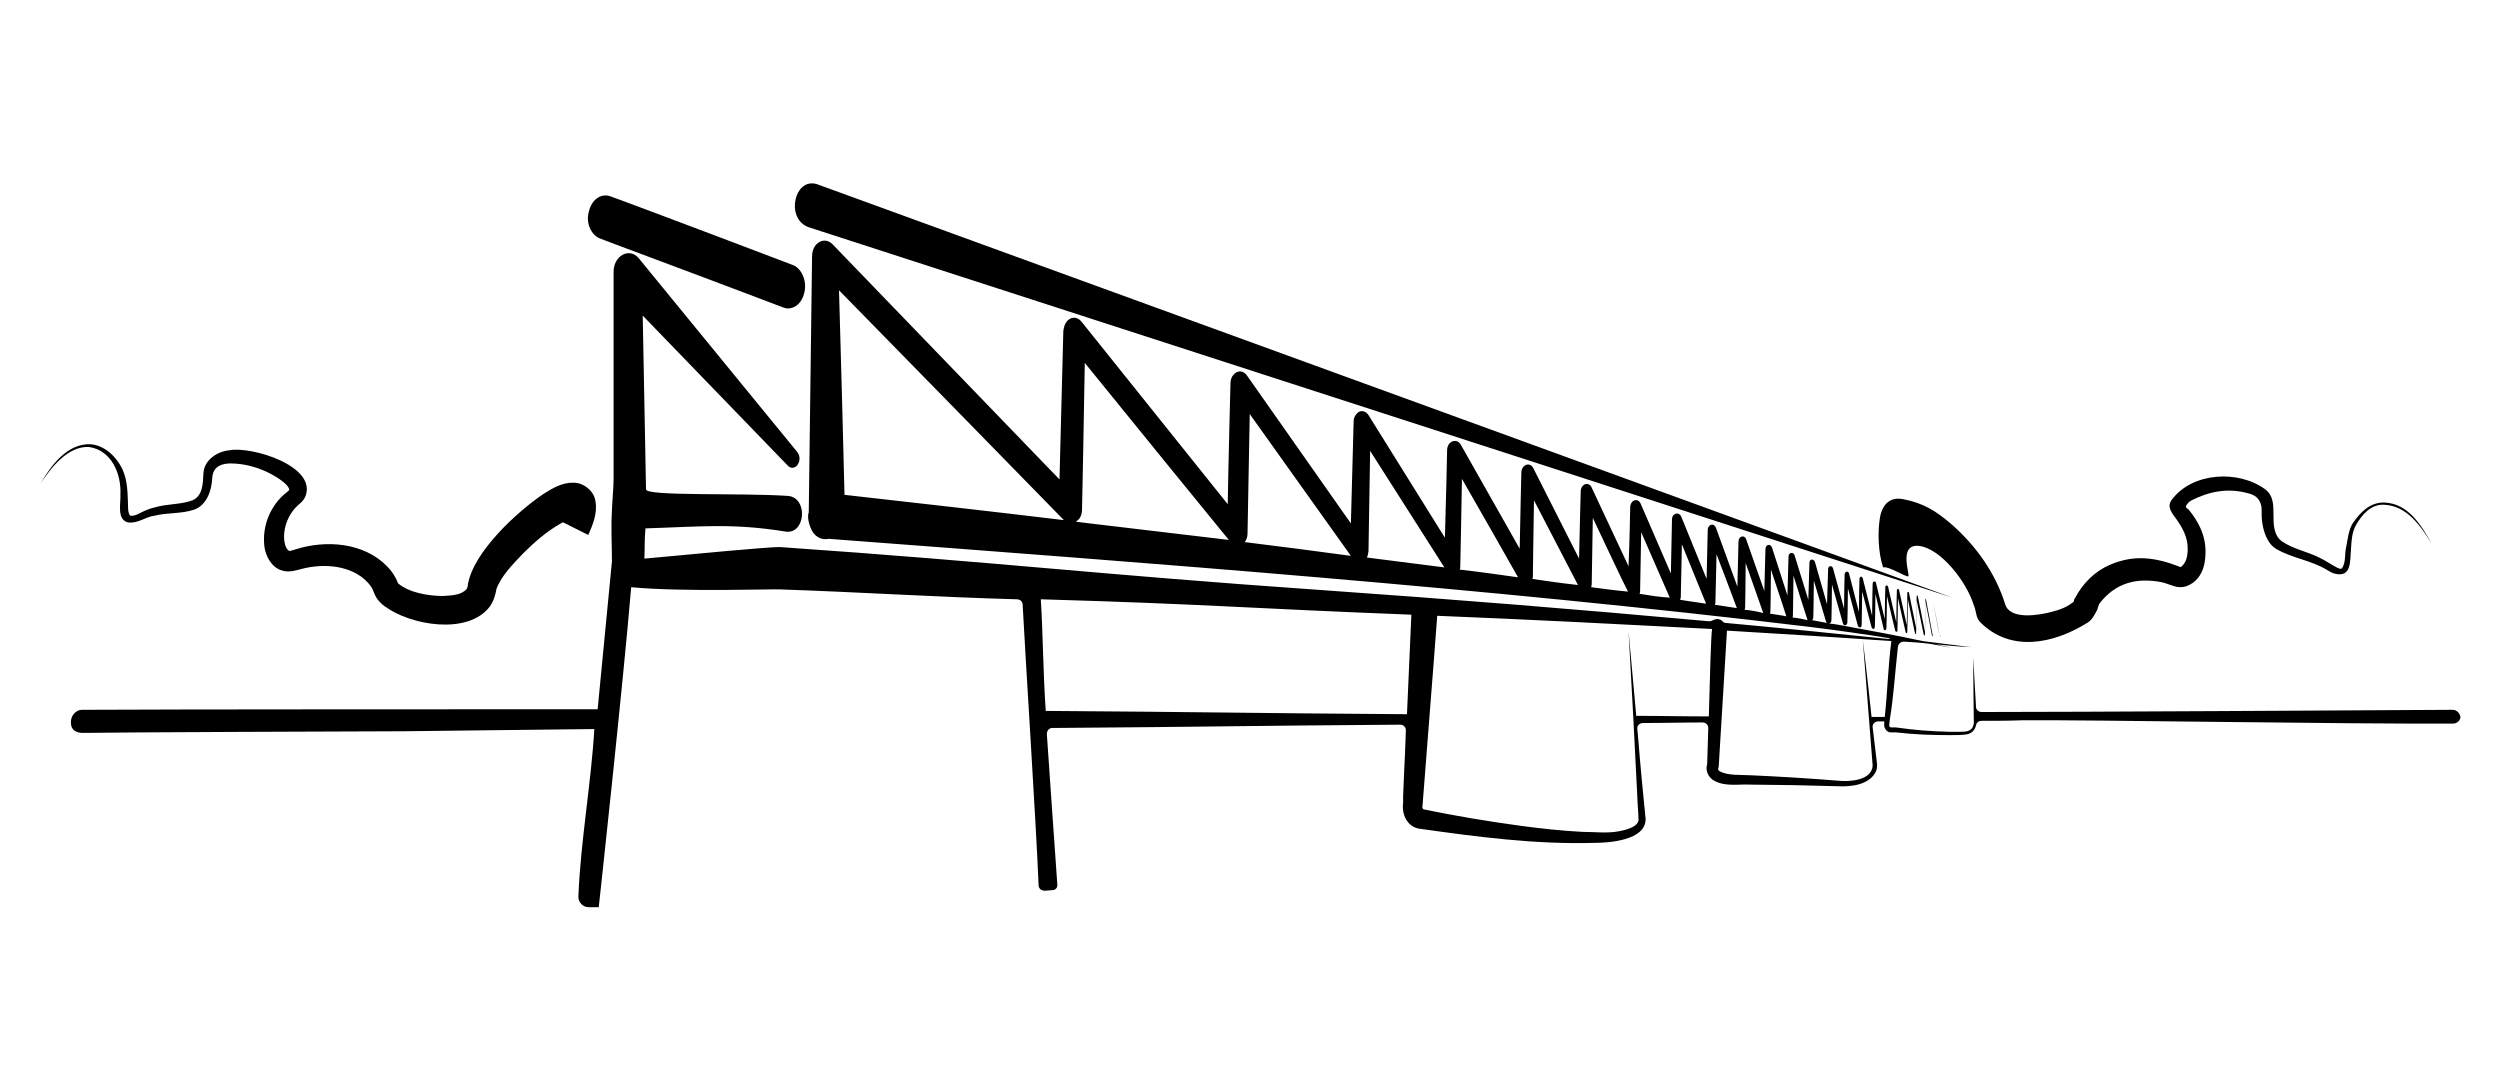 <?xml version="1.0" encoding="utf-8"?>
<!-- Generator: Adobe Illustrator 26.5.0, SVG Export Plug-In . SVG Version: 6.00 Build 0)  -->
<svg version="1.1" id="Calque_1" xmlns="http://www.w3.org/2000/svg" xmlns:xlink="http://www.w3.org/1999/xlink" x="0px" y="0px"
	 viewBox="0 0 454.7 198.4" style="enable-background:new 0 0 454.7 198.4;" xml:space="preserve">
<g>
	<path d="M7.4,87.9c1.9-3.3,4.9-7.3,9.1-7.1c2.5,0.2,4.6,2.2,5.7,4.4c1.1,2.3,1,4.8,1.1,7.2c0,0.5,0.1,1,0.3,1.3
		c0.1,0.1,0.1,0.1,0.2,0.1c0.6,0.1,1.3-0.3,1.9-0.6c0.8-0.4,1.5-0.7,2.4-0.9c2.3-0.7,4.8-0.5,6.9-1.3c1.9-0.8,1.9-3.1,2-4.9
		c0.1-2.4,2.5-4,4.7-4.2c4-0.8,16.2,2.9,13.8,8.5c-0.3,0.6-0.7,1-1.2,1.4c-1.5,1.3-2.4,3.2-2.6,5.1c-0.1,1,0,2.8,0.9,3.3
		c0.1,0.1,1.1-0.3,1.2-0.3c5.4-1.7,12.3-1.3,16.6,3.1c0.9,0.9,1.6,2,2,3.1c2,1.7,5.5,2.3,8.2,2.3c1.7-0.1,3.4-0.2,4.3-1.3
		c0.1-0.2,0.2-0.5,0.2-0.8c1-5.9,8.9-13.2,13.8-16.5c1.6-1,3.4-2.1,5.5-2c1.7,0,3.7,1.5,3.9,3.4c0.4,2.1-0.5,4.3-1.3,6.1l-6-3
		c0.4-0.7,0.7-1.5,0.9-2.1c0,0,0,0,0,0.1c0,0.1,0,0.2,0,0.2c0.1,0.4,0.3,0.8,0.6,1.1c0.5,0.5,1.1,0.6,1.4,0.7c0,0,0.1,0,0.1,0
		s0.1,0,0.1,0c-0.6,0.1-1.3,0.5-2.1,0.9c-2.5,1.4-4.8,3.4-6.9,5.5c-1.8,1.9-3.9,4-4.8,6.4c-0.2,1.1-0.5,2.2-1.2,3.2
		c-4,5.3-14.5,3.4-19.1,0c-0.7-0.5-1.5-1.3-1.9-2.3c-0.2-0.4-0.3-0.9-0.6-1.3c-2.6-3.6-7.6-4.3-11.9-3.4c-1.5,0.3-2.9,1-4.5,0.4
		c-1.8-0.6-2.8-2.7-3-4.2c-0.5-3.8,1.1-7.7,4.1-10c0.1-0.1,0.3-0.2,0.4-0.4c0,0,0,0,0-0.1c0-0.2-0.4-0.8-0.9-1.2
		c-2.7-2.2-6.6-3.6-10.1-3.5c-1.7,0.1-2.9,0.8-3,2.7c-0.1,2.2-1,4.9-3.3,5.7c-2.4,0.8-4.9,0.5-7.2,1.1c-1.7,0.2-3,1.5-4.9,1.2
		c-2-0.6-1.2-3.5-1.3-5c0.2-3.8-1.6-8.1-5.7-8.7C12.4,81.1,9.4,84.9,7.4,87.9L7.4,87.9z"/>
	<g>
		<path d="M442.3,98.9c-2.1-3.3-4.5-6.9-8.7-7.1c-2.4-0.1-4,1.8-5.1,3.7c-0.7,1.3-0.8,2.6-0.9,4.3c-0.2,2.2,0.2,5.4-3.1,4.5
			c-0.4-0.1-0.8-0.4-1.2-0.6c-2.9-1.8-6.2-2.1-9.2-3.8c-1.8-1-2.5-3.4-2.7-5.3c-0.1-0.9,0-1.9-0.1-2.5c-0.3-1.5-1.2-2.1-2.5-2.4
			c-3.7-1-7-0.3-10.2,1.3c-0.6,0.3-0.8,0.7-1,1c-0.2,0.3,0,0,0,0.2c0,0.2,0.2,0.3,0.4,0.4c2.5,3,3.7,6.2,2.9,10.1
			c-0.4,1.8-1.5,3.3-3.2,3.9s-2.8-0.3-4.5-0.7c-4.6-0.9-8.4,0.1-11.3,3.8c-0.3,0.4-0.3,0.9-0.5,1.3c-0.5,0.9-0.9,1.8-1.8,2.3
			c-6.1,3.8-13.9,5.4-19.4-0.1c-0.9-0.9-0.7-2-1.2-3.1c-1.3-4.3-6-10.3-9.9-10.8c-3.9-0.5-1.7,5.2-2,5.5c-0.3,0.3-3.6-1.9-4.6-1.6
			c-0.9-2.7-1-6.3-0.6-8.9s1.9-4,4.3-3.5c3.6,0.7,5.9,2.1,8.8,4.6c4.3,3.8,7.9,8.7,9.7,14.5c0.9,2.9,6.1,2,8.4,1.4
			c1.6-0.4,2.9-0.9,4.1-1.9c0,0,0,0,0-0.1c0,0,0,0,0-0.1c0-0.1,0.1-0.3,0.2-0.4c1.4-2.7,3.6-4.9,6.4-6.1c4.5-1.9,8.3-1.3,12.7,0.4
			c0.1,0,0.1,0.1,0.2,0c1-0.8,1.2-2.1,1.2-3.3c0-2.1-0.9-3.7-2-5.3c-0.8-1.1-1.9-2.3-0.9-3.6c3.7-5,12.1-5.5,17-1.9
			c1.5,1.1,1.5,2.9,1.5,4.6c0,1.7,0,3.8,1.6,4.9c2.1,1.4,4.5,1.8,6.7,2.9c1.1,0.5,2.2,1.3,3.2,1.8c0.4,0.2,0.8,0.4,1,0.1
			c0.7-1.2,0.4-2.3,0.7-3.7c0.3-1.4,0.4-3.1,1.2-4.4c1.3-1.9,3.1-3.9,5.8-3.8C438,91.6,440.3,95.4,442.3,98.9
			C442.3,99,442.3,98.9,442.3,98.9z"/>
	</g>
	<path d="M147,41.3l208.1,67.4L148.6,33.5C144.5,32.2,142.8,39.7,147,41.3z M352.9,115.5c0,0,0.1,0.3,0.1,0.3
		C352.9,115.8,352.9,115.7,352.9,115.5z M109.2,43.4c0.1,0.1,14.8,5.5,33.2,12.5c0.3,0.1,0.6,0.2,0.9,0.2c1.4,0,2.6-1.1,3-2.9
		c0.5-2.1-0.5-4.4-2.1-5c-18.4-7-33.1-12.5-33.2-12.5c-1.7-0.6-3.4,0.6-3.9,2.8C106.5,40.5,107.5,42.8,109.2,43.4z M446.1,129.1
		c-19.1,0.1-67.5,0.4-85.7,0.4c-0.5,0-1-0.4-1-0.9v0c-0.1-2.3-0.3-4.8-0.4-7.1l-0.1-2l0-1c0-0.3,0-0.8-0.4-0.8
		c0.4,0,0.4,0.5,0.4,0.8l0,1l0,2c0,2.8,0.1,9.9,0.1,10c-0.2,1.6-1.4,1.6-2.6,1.6l-1.8,0c-3.6-0.1-6.3-0.3-9.8-0.8c0,0-0.1,0-0.1,0
		c-0.3,0-0.5,0-0.7,0c-0.2,0-0.3-0.1-0.3-0.1c-0.2-0.3,0-0.7,0-1.2c0.7-4.1,1-9,1.5-13.4c0.1-0.5,0.5-0.9,1.1-0.9
		c1.7,0.1,3.2,0.2,4.7,0.4c1.3,0.2,2.5,0.5,3.8,0.7c-0.9-0.2-1.8-0.4-2.7-0.6c2,0.2,4.1,0.4,6.4,0.5c-3.1-0.4-5.9-0.7-8.8-1.1
		c-4.6-1-9.5-1.9-13.9-2.7c-1-0.2-2.1-0.4-3.1-0.5c0.2-0.1,0.4-0.2,0.4-0.6c0,0,0.1-3.7,0.1-6.5c0.8,2.9,2,7.1,2,7.1
		c0.1,0.3,0.3,0.4,0.5,0.3c0.2-0.1,0.3-0.3,0.3-0.5c0,0,0.1-3.6,0.1-6.2l1.8,6.8c0.1,0.2,0.3,0.4,0.5,0.3c0.1-0.1,0.2-0.2,0.2-0.4
		l0.1-6.1l1.7,6.5c0.1,0.2,0.2,0.3,0.4,0.3c0.1-0.1,0.2-0.2,0.2-0.4c0,0,0.1-3.6,0.1-6l1.5,6.4c0,0.2,0.2,0.3,0.3,0.2
		c0.1,0,0.2-0.2,0.2-0.3c0,0,0.1-3.7,0.1-5.9c0.5,2.2,1.5,6.3,1.5,6.3c0,0.1,0.1,0.2,0.3,0.2c0.1,0,0.1-0.1,0.1-0.2
		c0,0,0.1-3.9,0.1-5.9l1.4,6.2c0,0.1,0.1,0.2,0.2,0.1c0.1,0,0.1-0.1,0.1-0.2c0,0,0.1-4.2,0.1-5.9l1.3,6.2c0,0.1,0.1,0.1,0.1,0.1
		c0.1,0,0.1-0.1,0.1-0.1c0,0,0.1-4.6,0.1-6c0.3,1.4,1.3,6.3,1.3,6.3c0,0.1,0.2,0.1,0.2,0c0,0,0.1-4.5,0.1-6.1
		c0.2,0.9,1.2,6.3,1.2,6.3c0,0.1,0.1,0,0.1,0c0,0,0.1-6.2,0.1-6.3c0.1,0.6,0.9,5.1,1.2,6.3c-0.1-0.5-1.2-6.3-1.2-6.3c0,0,0,0,0,0
		c0,0-0.1,5.4-0.1,6.1l-1.2-6.5c0,0,0-0.1-0.1-0.1c0,0,0,0,0,0.1c0,0-0.1,4.8-0.1,5.9c-0.2-1.1-1.3-6.5-1.3-6.5
		c0-0.1-0.1-0.1-0.1-0.1c0,0-0.1,0.1-0.1,0.1c0,0-0.1,4.3-0.1,5.8c-0.3-1.5-1.3-6.4-1.3-6.4c0-0.1-0.1-0.2-0.2-0.1
		c-0.1,0-0.1,0.1-0.1,0.2l-0.1,5.8l-1.4-6.4c-0.1-0.3-0.4-0.2-0.4,0.1c0,0-0.1,3.6-0.1,5.8c-0.5-2.1-1.5-6.5-1.5-6.5
		c-0.1-0.3-0.5-0.3-0.5,0.1c0,0-0.1,3.6-0.1,5.8l-1.6-6.6c0-0.2-0.2-0.3-0.4-0.2c-0.1,0-0.2,0.2-0.2,0.3c0,0-0.1,3.5-0.1,5.9
		c-0.6-2.5-1.7-6.8-1.7-6.8c-0.1-0.2-0.2-0.4-0.4-0.3c-0.1,0.1-0.2,0.2-0.2,0.4c0,0-0.1,3.5-0.1,6c-0.7-2.7-1.8-7-1.8-7
		c-0.1-0.3-0.3-0.4-0.5-0.3c-0.2,0.1-0.3,0.3-0.3,0.5c0,0-0.1,3.5-0.1,6.2l-2-7.3c-0.1-0.3-0.3-0.5-0.6-0.4
		c-0.2,0.1-0.3,0.3-0.3,0.5c0,0-0.1,3.6-0.2,6.4l-2.2-7.7c-0.1-0.3-0.4-0.5-0.7-0.4c-0.2,0.1-0.3,0.3-0.3,0.6c0,0-0.1,3.7-0.2,6.7
		c-1-3.3-2.5-8.1-2.5-8.1c-0.2-0.7-1.1-0.5-1.1,0.2c0,0-0.1,4-0.2,7.1l-2.8-8.7c-0.3-0.8-1.2-0.6-1.2,0.3c0,0-0.1,4.3-0.2,7.6
		l-3.3-9.4c-0.3-0.9-1.4-0.6-1.4,0.4c0,0-0.1,4.6-0.2,8.2L312.1,96c-0.4-1-1.5-0.6-1.5,0.4c0,0-0.1,5.1-0.2,8.9L305.8,94
		c-0.4-1-1.7-0.7-1.7,0.5c0,0-0.1,5.6-0.2,9.8l-5.5-12.7c-0.5-1.1-1.8-0.7-1.9,0.6c0,0-0.1,6.3-0.3,10.8l-6.7-14.3
		c-0.5-1.2-2-0.7-2,0.7c0,0-0.2,7.2-0.3,12.2l-8.3-16.4c-0.6-1.3-2.2-0.7-2.2,0.8c0,0-0.2,8.3-0.3,13.8c-3-5.3-10.7-18.9-10.7-18.9
		c-0.7-1.3-2.5-0.7-2.5,1c0,0-0.2,9.7-0.4,15.9c-3.5-5.6-13.9-22.3-13.9-22.3c-0.5-0.8-1.5-1-2.1-0.3c-0.4,0.4-0.6,0.9-0.6,1.4
		c0,0-0.3,11.6-0.5,18.6l-18.9-26.9c-0.6-0.9-1.7-1-2.4-0.2c-0.4,0.4-0.6,1-0.6,1.6c0,0-0.4,15.2-0.5,22l-26.6-33.2
		c-0.8-1-2-0.9-2.7,0c-0.4,0.5-0.5,1.1-0.6,1.7c0,0-0.5,19.6-0.7,27c-5.5-5.7-41.3-42.8-41.3-42.8c-1-1-2.4-0.8-3.2,0.4
		c-0.3,0.5-0.5,1.1-0.5,1.8c0,0.1-0.5,39.9-0.6,46.4c0,0.1,0,0.3-0.1,0.5c-0.1,0.8,0.1,1.7,0.4,2.4c0.6,1.7,2,2.4,3.3,2.1
		c59.4,4.5,119.1,8.9,178.3,16c4.9,0.6,9.8,1.3,14.8,2.1c-0.1,0.1-0.3,0.1-0.5,0.1c-9.8-1-19.6-2-29.4-2.9c-0.2,0-0.5-0.1-0.6-0.3
		c-0.5-0.5-1.2-0.5-1.7-0.2c-0.2,0.1-0.5,0.2-0.7,0.2c-24.2-2.2-46.6-4-70.8-5.7c-40.3-2.8-57.9-5-98.2-7.8
		c-1.4-0.1-16.1,1.3-24.7,2.1c0.1-2.3,0-3.3,0.2-5.5c9.9-0.3,15.8-1,25.6,0.6c3.5,0.4,4-6.1,0.4-6.5c-8.8-0.6-25.9,0.1-25.9-1.2
		c0,0-0.4-21.9-0.6-31.6l26.4,27.3c1.3,1.3,2.9-1,1.7-2.5L116.2,47c-1.7-2.1-4.7-0.5-4.6,2.6c0,0.1,0,37.5,0,37.6
		c0,1.5-0.3,4.7-0.3,5.6c-0.2,3.2,0,6.3,0,9.3l-2.6,26.9c-15.3,0-78.9,0-93.8,0.1c-1.1,0-2.1,1.1-2,2.4c0,1.3,1,1.8,2.2,1.8
		c3.4-0.1,55-0.3,58.4-0.3c10.8-0.1,23.3-0.3,34.6-0.4c-0.6,10-2.5,20.4-2.9,30.4c-0.1,1.1,0.9,2.1,2,2c0.6,0,1.1,0,1.7,0
		c0,0,4.4-40.2,5.9-58.2l0,0c9.5,0.9,25.9,0.3,27.1,0.4c14.7,0.5,28.5,1.4,43.1,1.8c0.5,0,1,0.4,1,1c0.4,8,2.5,40.6,2.9,51
		c0,0.6,0.5,1,1.1,1c0.5,0,1-0.1,1.4-0.1c0.6,0,1-0.5,0.9-1.1c-0.6-8.8-1.3-18.2-1.9-27.3c0-0.6,0.4-1.1,1-1.1
		c28.6-0.2,34.7-0.4,63.3-0.6c0.6,0,1,0.5,1,1c-0.1,2.9-0.2,5.5-0.3,7.2l-0.2,4.8l0,1.2c-0.3,2.2,0.8,4.3,2.8,4.7
		c10.6,1.5,21.2,2.9,31.9,2.6c2.6,0,9.5-0.4,9.4-4.4c-0.3-2.8-1.1-11.2-1.3-14.1c0,0-0.1-1.2-0.2-2.2c-0.1-0.6,0.4-1.1,1-1.1
		c4,0,6.9-0.1,10.9-0.1c0.6,0,1,0.5,1,1c-0.1,3-0.2,6.5-0.2,6.6c-0.4,1.2,0.3,2.5,1.3,3c2,1.1,4.3,0.6,6.4,0.7
		c2.7,0,5.4,0.1,8.1,0.1l8.1,0.2c2.2,0.1,5.6-0.2,6.8-2.7c0.2-0.4,0.2-0.9,0.2-1.3c0,0-0.4-3.5-0.8-6.7c-0.1-0.6,0.4-1.1,1-1.1
		c0.4,0,0.7,0,1.1,0c0,0.1,0,0.3,0,0.5c-0.1,0.8,0.6,1.6,1.3,1.5c0.3,0,0.5,0,0.6,0c0.1,0,0.1,0,0.2,0c3.6,0.4,6.3,0.5,9.9,0.5
		c0.6,0,2.2,0,2.7-0.1c1.2-0.1,1.8-0.8,2-1.7c0.1-0.5,0.5-0.8,1-0.8c2.5,0,4.9,0,7.4-0.1c13-0.1,57.3,0.7,78.4,0.6
		c0.7,0,1.3-0.6,1.3-1.2C447.4,129.7,446.8,129.1,446.1,129.1z M153.6,90c-0.2-8.2-0.7-27.3-1-37.2c6.4,6.5,40.9,41.8,40.9,41.8
		c0,0,0,0,0,0C180.2,93,166.9,91.5,153.6,90z M195.7,94.9c0.2-0.2,0.5-0.4,0.7-0.7c0.3-0.5,0.4-1,0.4-1.6c0,0,0.4-18.9,0.5-26.6
		c5,6.2,25.6,31.5,26.2,32.2C214.3,97.1,205,96,195.7,94.9z M226.4,98.6c0.3-0.4,0.5-1,0.5-1.5l0.4-21.8
		c4.2,5.9,17.6,24.7,18.4,25.8C239.2,100.2,232.8,99.4,226.4,98.6z M248.6,101.4c0.2-0.3,0.2-0.7,0.3-1.1c0,0,0.2-12,0.3-18.3
		l13.5,21.2C258,102.6,253.3,102,248.6,101.4z M265.5,103.6c0.1-0.2,0.1-0.5,0.1-0.8c0,0,0.2-9.5,0.3-15.7
		c3.2,5.6,8.7,15.2,10.2,17.9C272.6,104.5,269,104,265.5,103.6z M278.7,105.3c0.1-0.2,0.1-0.4,0.1-0.6c0,0,0.1-8.2,0.2-13.7l8,15.4
		C284.2,106.1,281.5,105.7,278.7,105.3z M289.4,106.8c0-0.1,0.1-0.3,0.1-0.5c0,0,0.1-7.1,0.2-12.1c2.2,4.7,6,12.7,6.4,13.4
		C293.9,107.4,291.6,107.1,289.4,106.8z M298.2,108c0-0.1,0.1-0.2,0.1-0.4c0,0,0.1-6.2,0.2-10.8l5.2,11.9
		C301.9,108.6,300,108.3,298.2,108z M305.6,109.1c0-0.1,0-0.2,0.1-0.4c0,0,0.1-5.6,0.2-9.7l4.4,10.8
		C308.7,109.6,307.1,109.3,305.6,109.1z M311.9,110c0-0.1,0.1-0.2,0.1-0.4c0,0,0.1-5,0.2-8.8c1.5,3.9,3.6,9.5,3.7,9.8
		C314.5,110.4,313.2,110.2,311.9,110z M317.3,110.9c0-0.1,0.1-0.2,0.1-0.4c0,0,0.1-4.6,0.1-8.1l3.2,9.1
		C319.6,111.2,318.4,111,317.3,110.9z M321.9,111.6c0.1-0.1,0.1-0.3,0.1-0.4c0,0,0.1-4.3,0.1-7.6c1.2,3.5,2.8,8.5,2.8,8.5s0,0,0,0
		C324,111.9,323,111.8,321.9,111.6z M326,112.3c0.1-0.1,0.1-0.3,0.1-0.5l0.1-7.1c1,3.3,2.5,7.9,2.5,7.9c0,0.1,0,0.1,0.1,0.2
		C327.9,112.6,327,112.4,326,112.3z M329.6,112.8c0.1-0.1,0.2-0.3,0.2-0.5c0,0,0.1-3.8,0.1-6.7l2.2,7.4c0,0.1,0.1,0.2,0.2,0.3
		C331.4,113.1,330.5,113,329.6,112.8z M255.9,129.9c-30.1-0.2-35.7-0.4-65.7-0.6c-0.5-7.2-0.5-14.2-0.9-20.3
		c30.8,0.9,36.6,1.6,67.4,2.8C256.5,116,256.2,123.4,255.9,129.9z M310.8,130.3c-5,0-8.2-0.1-13.2-0.1c-0.5-5.5-1.4-15.4-1.4-15.4
		c0.4,6.7,1.3,23.8,1.6,30.2c0,0.8,0.2,3,0.2,3.8c0.3,1.6-2.5,2.2-3.6,2.4c-2.1,0.4-4.4,0.1-6.6,0.1c-3.8-0.2-7.5-0.6-11.2-1.1
		c-5.9-0.8-11.9-1.8-17.7-3c-0.1-0.1-0.2-0.2-0.2-0.3c0.7-9.4,2-25.2,2.7-34.9c17.3,0.7,32.7,1.5,50,2.4
		C311.2,115.2,311,123.1,310.8,130.3z M342.8,130.4c-0.8,0-1.6,0-2.4,0c-0.7-6.7-1.6-14.1-1.6-14.1c0,0,1.8,23.1,1.8,22.9
		c-0.1,2.8-4.3,3-6.2,2.8c-4.8-0.4-11.4-0.8-16.1-1c-1.7-0.1-4,0.1-5.5-0.7c-0.4-0.3-0.3-0.4-0.3-0.5l0.1-0.4l1.5-24.7
		c10,0.6,19.9,1.2,29.9,1.9C343.4,121.2,343.3,125.9,342.8,130.4z"/>
</g>
</svg>
